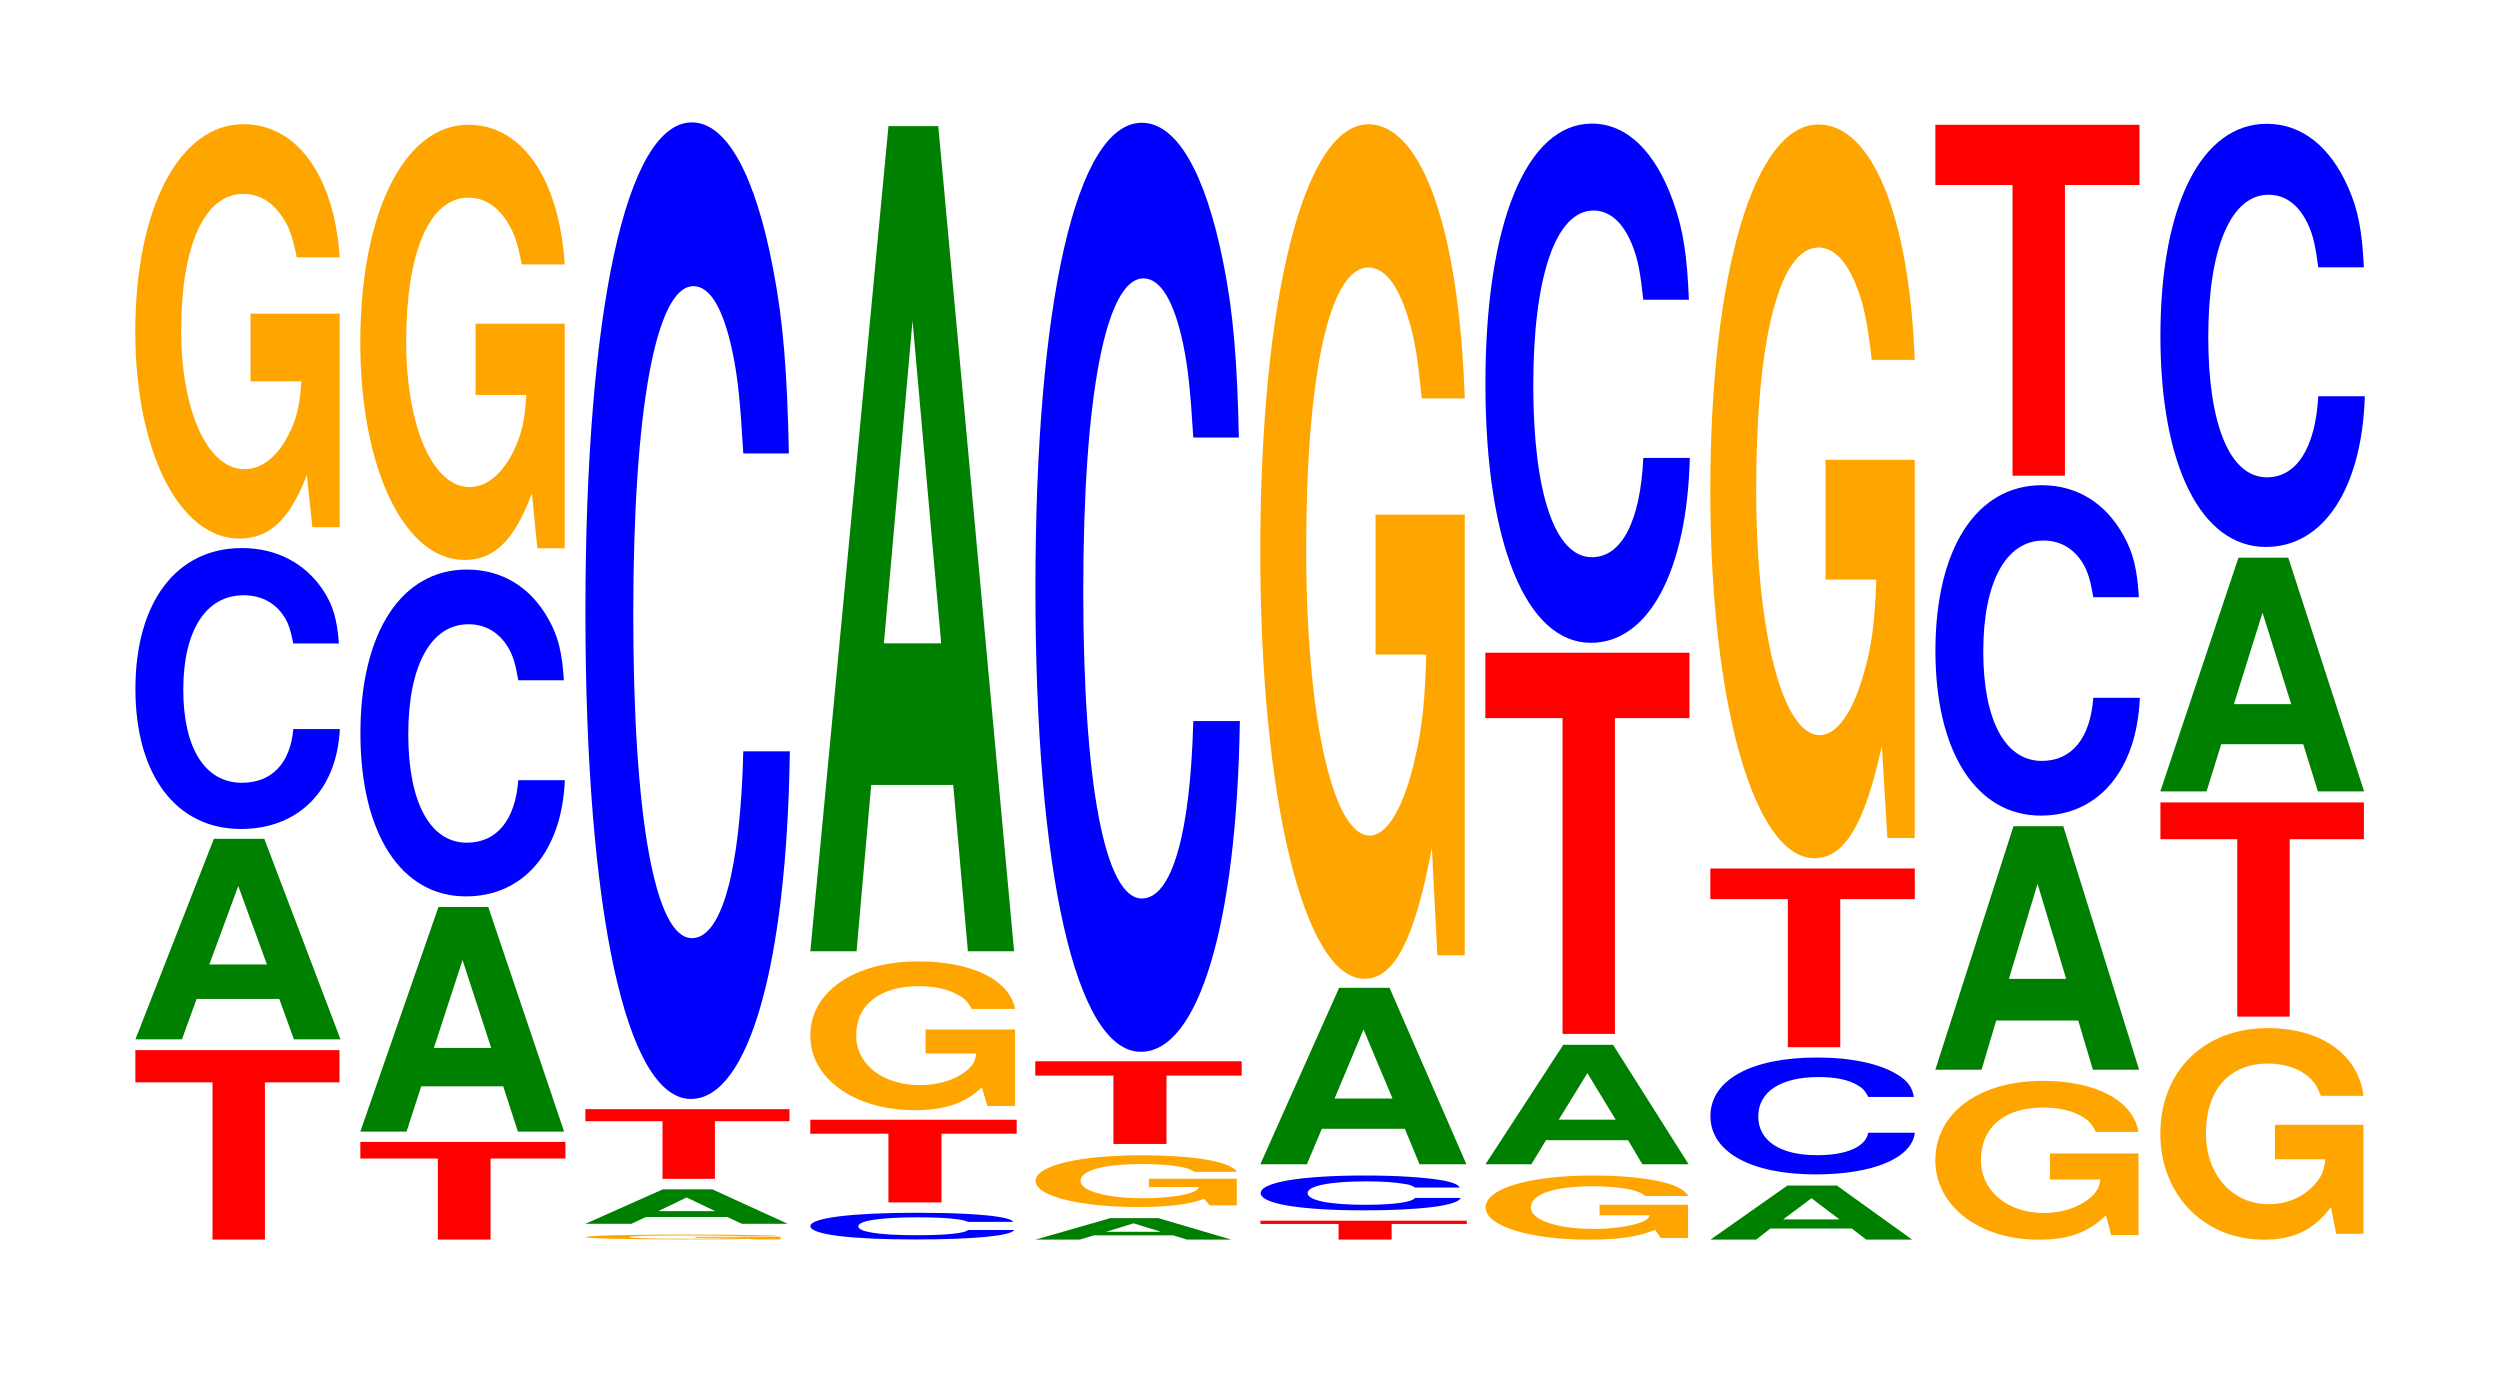 <?xml version="1.0" encoding="UTF-8"?>
<svg xmlns="http://www.w3.org/2000/svg" xmlns:xlink="http://www.w3.org/1999/xlink" width="120pt" height="66pt" viewBox="0 0 120 66" version="1.1">
<defs>
<g>
<symbol overflow="visible" id="glyph0-0">
<path style="stroke:none;" d="M 6.453 -7.547 L 10.031 -7.547 L 10.031 -9.094 L 0.234 -9.094 L 0.234 -7.547 L 3.938 -7.547 L 3.938 0 L 6.453 0 Z M 6.453 -7.547 "/>
</symbol>
<symbol overflow="visible" id="glyph1-0">
<path style="stroke:none;" d="M 7.281 -1.938 L 7.984 0 L 10.219 0 L 6.562 -9.625 L 4.141 -9.625 L 0.375 0 L 2.609 0 L 3.312 -1.938 Z M 6.688 -3.594 L 3.922 -3.594 L 5.312 -7.359 Z M 6.688 -3.594 "/>
</symbol>
<symbol overflow="visible" id="glyph2-0">
<path style="stroke:none;" d="M 10.438 -8.5 C 10.359 -9.609 10.172 -10.312 9.688 -11.047 C 8.828 -12.344 7.453 -13.078 5.781 -13.078 C 2.641 -13.078 0.672 -10.484 0.672 -6.312 C 0.672 -2.188 2.625 0.406 5.734 0.406 C 8.5 0.406 10.344 -1.453 10.484 -4.391 L 8.25 -4.391 C 8.109 -2.75 7.219 -1.812 5.781 -1.812 C 4.016 -1.812 2.969 -3.469 2.969 -6.281 C 2.969 -9.125 4.062 -10.812 5.859 -10.812 C 6.656 -10.812 7.312 -10.5 7.75 -9.875 C 8 -9.531 8.109 -9.188 8.25 -8.5 Z M 10.438 -8.5 "/>
</symbol>
<symbol overflow="visible" id="glyph3-0">
<path style="stroke:none;" d="M 10.422 -10.203 L 6.141 -10.203 L 6.141 -6.953 L 8.578 -6.953 C 8.516 -5.891 8.375 -5.234 8.047 -4.562 C 7.516 -3.406 6.719 -2.734 5.859 -2.734 C 4.094 -2.734 2.812 -5.5 2.812 -9.391 C 2.812 -13.484 3.938 -15.953 5.797 -15.953 C 6.562 -15.953 7.203 -15.562 7.688 -14.812 C 8 -14.344 8.156 -13.906 8.359 -12.906 L 10.422 -12.906 C 10.156 -16.812 8.375 -19.297 5.797 -19.297 C 2.719 -19.297 0.609 -15.25 0.609 -9.344 C 0.609 -3.594 2.719 0.594 5.609 0.594 C 7.047 0.594 8.016 -0.312 8.844 -2.453 L 9.109 0.047 L 10.422 0.047 Z M 10.422 -10.203 "/>
</symbol>
<symbol overflow="visible" id="glyph4-0">
<path style="stroke:none;" d="M 6.484 -3.891 L 10.078 -3.891 L 10.078 -4.688 L 0.234 -4.688 L 0.234 -3.891 L 3.953 -3.891 L 3.953 0 L 6.484 0 Z M 6.484 -3.891 "/>
</symbol>
<symbol overflow="visible" id="glyph5-0">
<path style="stroke:none;" d="M 7.234 -2.172 L 7.938 0 L 10.156 0 L 6.516 -10.781 L 4.125 -10.781 L 0.375 0 L 2.594 0 L 3.297 -2.172 Z M 6.656 -4.016 L 3.906 -4.016 L 5.281 -8.234 Z M 6.656 -4.016 "/>
</symbol>
<symbol overflow="visible" id="glyph6-0">
<path style="stroke:none;" d="M 10.438 -9.906 C 10.359 -11.203 10.172 -12.016 9.688 -12.859 C 8.828 -14.391 7.453 -15.219 5.781 -15.219 C 2.641 -15.219 0.672 -12.203 0.672 -7.359 C 0.672 -2.547 2.625 0.469 5.734 0.469 C 8.5 0.469 10.344 -1.688 10.484 -5.109 L 8.25 -5.109 C 8.109 -3.203 7.219 -2.109 5.781 -2.109 C 4.016 -2.109 2.969 -4.047 2.969 -7.312 C 2.969 -10.625 4.062 -12.594 5.859 -12.594 C 6.656 -12.594 7.312 -12.219 7.75 -11.5 C 8 -11.094 8.109 -10.703 8.25 -9.906 Z M 10.438 -9.906 "/>
</symbol>
<symbol overflow="visible" id="glyph7-0">
<path style="stroke:none;" d="M 10.422 -10.719 L 6.141 -10.719 L 6.141 -7.297 L 8.578 -7.297 C 8.516 -6.188 8.375 -5.5 8.047 -4.781 C 7.516 -3.578 6.719 -2.875 5.859 -2.875 C 4.094 -2.875 2.812 -5.766 2.812 -9.875 C 2.812 -14.172 3.938 -16.766 5.797 -16.766 C 6.562 -16.766 7.203 -16.359 7.688 -15.562 C 8 -15.062 8.156 -14.609 8.359 -13.562 L 10.422 -13.562 C 10.156 -17.672 8.375 -20.266 5.797 -20.266 C 2.719 -20.266 0.609 -16.031 0.609 -9.812 C 0.609 -3.781 2.719 0.625 5.609 0.625 C 7.047 0.625 8.016 -0.328 8.844 -2.578 L 9.109 0.062 L 10.422 0.062 Z M 10.422 -10.719 "/>
</symbol>
<symbol overflow="visible" id="glyph8-0">
<path style="stroke:none;" d="M 9.938 -0.125 L 5.859 -0.125 L 5.859 -0.078 L 8.172 -0.078 C 8.109 -0.062 7.969 -0.062 7.672 -0.062 C 7.172 -0.047 6.391 -0.031 5.594 -0.031 C 3.891 -0.031 2.688 -0.062 2.688 -0.109 C 2.688 -0.172 3.75 -0.188 5.531 -0.188 C 6.266 -0.188 6.875 -0.188 7.328 -0.172 C 7.625 -0.172 7.781 -0.172 7.969 -0.156 L 9.938 -0.156 C 9.688 -0.203 7.969 -0.234 5.516 -0.234 C 2.578 -0.234 0.594 -0.188 0.594 -0.109 C 0.594 -0.047 2.594 0 5.344 0 C 6.719 0 7.641 0 8.422 -0.031 L 8.672 0 L 9.938 0 Z M 9.938 -0.125 "/>
</symbol>
<symbol overflow="visible" id="glyph9-0">
<path style="stroke:none;" d="M 7.188 -0.328 L 7.891 0 L 10.094 0 L 6.469 -1.656 L 4.094 -1.656 L 0.375 0 L 2.578 0 L 3.281 -0.328 Z M 6.609 -0.609 L 3.875 -0.609 L 5.234 -1.266 Z M 6.609 -0.609 "/>
</symbol>
<symbol overflow="visible" id="glyph10-0">
<path style="stroke:none;" d="M 6.453 -2.766 L 10.031 -2.766 L 10.031 -3.344 L 0.234 -3.344 L 0.234 -2.766 L 3.938 -2.766 L 3.938 0 L 6.453 0 Z M 6.453 -2.766 "/>
</symbol>
<symbol overflow="visible" id="glyph11-0">
<path style="stroke:none;" d="M 10.438 -29.578 C 10.359 -33.438 10.172 -35.891 9.688 -38.406 C 8.828 -42.953 7.453 -45.469 5.781 -45.469 C 2.641 -45.469 0.672 -36.453 0.672 -21.969 C 0.672 -7.609 2.625 1.406 5.734 1.406 C 8.5 1.406 10.344 -5.031 10.484 -15.281 L 8.25 -15.281 C 8.109 -9.578 7.219 -6.312 5.781 -6.312 C 4.016 -6.312 2.969 -12.094 2.969 -21.844 C 2.969 -31.719 4.062 -37.609 5.859 -37.609 C 6.656 -37.609 7.312 -36.516 7.75 -34.359 C 8 -33.141 8.109 -31.969 8.25 -29.578 Z M 10.438 -29.578 "/>
</symbol>
<symbol overflow="visible" id="glyph12-0">
<path style="stroke:none;" d="M 10.406 -0.812 C 10.328 -0.922 10.141 -0.984 9.656 -1.062 C 8.812 -1.188 7.438 -1.25 5.766 -1.25 C 2.625 -1.25 0.672 -1 0.672 -0.609 C 0.672 -0.203 2.609 0.031 5.703 0.031 C 8.469 0.031 10.312 -0.141 10.453 -0.422 L 8.234 -0.422 C 8.094 -0.266 7.188 -0.172 5.766 -0.172 C 4 -0.172 2.969 -0.328 2.969 -0.594 C 2.969 -0.875 4.047 -1.031 5.844 -1.031 C 6.641 -1.031 7.297 -1 7.719 -0.938 C 7.969 -0.906 8.094 -0.875 8.234 -0.812 Z M 10.406 -0.812 "/>
</symbol>
<symbol overflow="visible" id="glyph13-0">
<path style="stroke:none;" d="M 6.531 -3.297 L 10.141 -3.297 L 10.141 -3.969 L 0.234 -3.969 L 0.234 -3.297 L 3.984 -3.297 L 3.984 0 L 6.531 0 Z M 6.531 -3.297 "/>
</symbol>
<symbol overflow="visible" id="glyph14-0">
<path style="stroke:none;" d="M 10.438 -3.656 L 6.141 -3.656 L 6.141 -2.5 L 8.578 -2.5 C 8.531 -2.109 8.375 -1.875 8.062 -1.641 C 7.531 -1.219 6.719 -0.984 5.875 -0.984 C 4.094 -0.984 2.812 -1.969 2.812 -3.375 C 2.812 -4.844 3.953 -5.734 5.812 -5.734 C 6.578 -5.734 7.219 -5.594 7.703 -5.312 C 8.016 -5.156 8.172 -4.984 8.359 -4.641 L 10.438 -4.641 C 10.172 -6.031 8.375 -6.922 5.797 -6.922 C 2.719 -6.922 0.609 -5.469 0.609 -3.359 C 0.609 -1.297 2.734 0.219 5.625 0.219 C 7.062 0.219 8.031 -0.109 8.844 -0.875 L 9.109 0.016 L 10.438 0.016 Z M 10.438 -3.656 "/>
</symbol>
<symbol overflow="visible" id="glyph15-0">
<path style="stroke:none;" d="M 7.234 -7.984 L 7.938 0 L 10.156 0 L 6.516 -39.609 L 4.125 -39.609 L 0.375 0 L 2.594 0 L 3.297 -7.984 Z M 6.656 -14.781 L 3.906 -14.781 L 5.281 -30.266 Z M 6.656 -14.781 "/>
</symbol>
<symbol overflow="visible" id="glyph16-0">
<path style="stroke:none;" d="M 6.953 -0.203 L 7.625 0 L 9.75 0 L 6.25 -1.031 L 3.953 -1.031 L 0.359 0 L 2.484 0 L 3.156 -0.203 Z M 6.375 -0.375 L 3.75 -0.375 L 5.062 -0.781 Z M 6.375 -0.375 "/>
</symbol>
<symbol overflow="visible" id="glyph17-0">
<path style="stroke:none;" d="M 10.266 -1.281 L 6.047 -1.281 L 6.047 -0.875 L 8.453 -0.875 C 8.391 -0.734 8.25 -0.656 7.922 -0.562 C 7.406 -0.422 6.609 -0.344 5.781 -0.344 C 4.031 -0.344 2.766 -0.688 2.766 -1.172 C 2.766 -1.688 3.891 -1.984 5.719 -1.984 C 6.469 -1.984 7.109 -1.938 7.578 -1.844 C 7.891 -1.797 8.047 -1.734 8.234 -1.609 L 10.266 -1.609 C 10 -2.094 8.25 -2.406 5.703 -2.406 C 2.672 -2.406 0.609 -1.906 0.609 -1.172 C 0.609 -0.453 2.688 0.078 5.531 0.078 C 6.938 0.078 7.891 -0.031 8.703 -0.312 L 8.969 0 L 10.266 0 Z M 10.266 -1.281 "/>
</symbol>
<symbol overflow="visible" id="glyph18-0">
<path style="stroke:none;" d="M 6.531 -3.281 L 10.141 -3.281 L 10.141 -3.969 L 0.234 -3.969 L 0.234 -3.281 L 3.984 -3.281 L 3.984 0 L 6.531 0 Z M 6.531 -3.281 "/>
</symbol>
<symbol overflow="visible" id="glyph19-0">
<path style="stroke:none;" d="M 10.438 -28.141 C 10.359 -31.812 10.172 -34.156 9.688 -36.547 C 8.828 -40.859 7.453 -43.25 5.781 -43.25 C 2.641 -43.25 0.672 -34.672 0.672 -20.891 C 0.672 -7.234 2.625 1.344 5.734 1.344 C 8.5 1.344 10.344 -4.781 10.484 -14.531 L 8.25 -14.531 C 8.109 -9.109 7.219 -6.016 5.781 -6.016 C 4.016 -6.016 2.969 -11.5 2.969 -20.781 C 2.969 -30.188 4.062 -35.781 5.859 -35.781 C 6.656 -35.781 7.312 -34.734 7.75 -32.688 C 8 -31.516 8.109 -30.406 8.25 -28.141 Z M 10.438 -28.141 "/>
</symbol>
<symbol overflow="visible" id="glyph20-0">
<path style="stroke:none;" d="M 6.531 -0.75 L 10.141 -0.75 L 10.141 -0.906 L 0.234 -0.906 L 0.234 -0.75 L 3.984 -0.75 L 3.984 0 L 6.531 0 Z M 6.531 -0.75 "/>
</symbol>
<symbol overflow="visible" id="glyph21-0">
<path style="stroke:none;" d="M 10.203 -1.047 C 10.125 -1.188 9.922 -1.281 9.469 -1.375 C 8.625 -1.531 7.281 -1.625 5.656 -1.625 C 2.578 -1.625 0.656 -1.297 0.656 -0.781 C 0.656 -0.266 2.562 0.047 5.594 0.047 C 8.297 0.047 10.109 -0.172 10.25 -0.547 L 8.062 -0.547 C 7.922 -0.344 7.047 -0.219 5.656 -0.219 C 3.922 -0.219 2.906 -0.438 2.906 -0.781 C 2.906 -1.125 3.969 -1.344 5.734 -1.344 C 6.5 -1.344 7.141 -1.297 7.562 -1.219 C 7.812 -1.188 7.922 -1.141 8.062 -1.047 Z M 10.203 -1.047 "/>
</symbol>
<symbol overflow="visible" id="glyph22-0">
<path style="stroke:none;" d="M 7.312 -1.703 L 8.016 0 L 10.266 0 L 6.578 -8.469 L 4.156 -8.469 L 0.375 0 L 2.609 0 L 3.328 -1.703 Z M 6.719 -3.156 L 3.938 -3.156 L 5.328 -6.469 Z M 6.719 -3.156 "/>
</symbol>
<symbol overflow="visible" id="glyph23-0">
<path style="stroke:none;" d="M 10.422 -21.047 L 6.141 -21.047 L 6.141 -14.328 L 8.578 -14.328 C 8.516 -12.141 8.375 -10.797 8.047 -9.391 C 7.516 -7.031 6.719 -5.641 5.859 -5.641 C 4.094 -5.641 2.812 -11.328 2.812 -19.375 C 2.812 -27.812 3.938 -32.906 5.797 -32.906 C 6.562 -32.906 7.203 -32.109 7.688 -30.547 C 8 -29.578 8.156 -28.672 8.359 -26.625 L 10.422 -26.625 C 10.156 -34.688 8.375 -39.781 5.797 -39.781 C 2.719 -39.781 0.609 -31.453 0.609 -19.281 C 0.609 -7.406 2.719 1.234 5.609 1.234 C 7.047 1.234 8.016 -0.641 8.844 -5.047 L 9.109 0.109 L 10.422 0.109 Z M 10.422 -21.047 "/>
</symbol>
<symbol overflow="visible" id="glyph24-0">
<path style="stroke:none;" d="M 10.328 -1.578 L 6.078 -1.578 L 6.078 -1.078 L 8.484 -1.078 C 8.438 -0.906 8.281 -0.812 7.969 -0.703 C 7.453 -0.531 6.641 -0.422 5.812 -0.422 C 4.047 -0.422 2.781 -0.844 2.781 -1.453 C 2.781 -2.094 3.906 -2.469 5.75 -2.469 C 6.5 -2.469 7.141 -2.406 7.625 -2.297 C 7.922 -2.219 8.078 -2.156 8.281 -2 L 10.328 -2 C 10.062 -2.609 8.281 -2.984 5.734 -2.984 C 2.688 -2.984 0.609 -2.359 0.609 -1.453 C 0.609 -0.562 2.703 0.094 5.562 0.094 C 6.984 0.094 7.938 -0.047 8.75 -0.375 L 9.016 0.016 L 10.328 0.016 Z M 10.328 -1.578 "/>
</symbol>
<symbol overflow="visible" id="glyph25-0">
<path style="stroke:none;" d="M 7.219 -1.156 L 7.906 0 L 10.125 0 L 6.5 -5.734 L 4.109 -5.734 L 0.375 0 L 2.578 0 L 3.281 -1.156 Z M 6.625 -2.141 L 3.891 -2.141 L 5.266 -4.375 Z M 6.625 -2.141 "/>
</symbol>
<symbol overflow="visible" id="glyph26-0">
<path style="stroke:none;" d="M 6.453 -15.156 L 10.031 -15.156 L 10.031 -18.297 L 0.234 -18.297 L 0.234 -15.156 L 3.938 -15.156 L 3.938 0 L 6.453 0 Z M 6.453 -15.156 "/>
</symbol>
<symbol overflow="visible" id="glyph27-0">
<path style="stroke:none;" d="M 10.438 -15.719 C 10.359 -17.781 10.172 -19.078 9.688 -20.422 C 8.828 -22.844 7.453 -24.172 5.781 -24.172 C 2.641 -24.172 0.672 -19.375 0.672 -11.688 C 0.672 -4.047 2.625 0.75 5.734 0.75 C 8.5 0.75 10.344 -2.672 10.484 -8.125 L 8.25 -8.125 C 8.109 -5.094 7.219 -3.359 5.781 -3.359 C 4.016 -3.359 2.969 -6.422 2.969 -11.609 C 2.969 -16.859 4.062 -20 5.859 -20 C 6.656 -20 7.312 -19.406 7.75 -18.266 C 8 -17.625 8.109 -17 8.25 -15.719 Z M 10.438 -15.719 "/>
</symbol>
<symbol overflow="visible" id="glyph28-0">
<path style="stroke:none;" d="M 7.156 -0.531 L 7.844 0 L 10.047 0 L 6.438 -2.594 L 4.062 -2.594 L 0.375 0 L 2.562 0 L 3.25 -0.531 Z M 6.562 -0.969 L 3.859 -0.969 L 5.219 -1.984 Z M 6.562 -0.969 "/>
</symbol>
<symbol overflow="visible" id="glyph29-0">
<path style="stroke:none;" d="M 10.438 -3.547 C 10.359 -4 10.156 -4.297 9.688 -4.594 C 8.828 -5.141 7.453 -5.438 5.781 -5.438 C 2.625 -5.438 0.672 -4.359 0.672 -2.625 C 0.672 -0.906 2.609 0.172 5.719 0.172 C 8.484 0.172 10.344 -0.609 10.484 -1.828 L 8.25 -1.828 C 8.109 -1.141 7.203 -0.75 5.781 -0.75 C 4 -0.75 2.969 -1.453 2.969 -2.609 C 2.969 -3.797 4.047 -4.5 5.859 -4.5 C 6.656 -4.5 7.312 -4.375 7.734 -4.109 C 7.984 -3.969 8.109 -3.828 8.25 -3.547 Z M 10.438 -3.547 "/>
</symbol>
<symbol overflow="visible" id="glyph30-0">
<path style="stroke:none;" d="M 6.469 -7.109 L 10.047 -7.109 L 10.047 -8.578 L 0.234 -8.578 L 0.234 -7.109 L 3.953 -7.109 L 3.953 0 L 6.469 0 Z M 6.469 -7.109 "/>
</symbol>
<symbol overflow="visible" id="glyph31-0">
<path style="stroke:none;" d="M 10.422 -18.062 L 6.141 -18.062 L 6.141 -12.312 L 8.578 -12.312 C 8.516 -10.422 8.375 -9.266 8.047 -8.062 C 7.516 -6.031 6.719 -4.844 5.859 -4.844 C 4.094 -4.844 2.812 -9.719 2.812 -16.641 C 2.812 -23.875 3.938 -28.25 5.797 -28.25 C 6.562 -28.25 7.203 -27.562 7.688 -26.234 C 8 -25.391 8.156 -24.609 8.359 -22.859 L 10.422 -22.859 C 10.156 -29.781 8.375 -34.156 5.797 -34.156 C 2.719 -34.156 0.609 -27.016 0.609 -16.547 C 0.609 -6.359 2.719 1.062 5.609 1.062 C 7.047 1.062 8.016 -0.547 8.844 -4.328 L 9.109 0.094 L 10.422 0.094 Z M 10.422 -18.062 "/>
</symbol>
<symbol overflow="visible" id="glyph32-0">
<path style="stroke:none;" d="M 10.359 -3.906 L 6.109 -3.906 L 6.109 -2.656 L 8.531 -2.656 C 8.469 -2.25 8.328 -2 8 -1.75 C 7.484 -1.312 6.672 -1.047 5.828 -1.047 C 4.062 -1.047 2.797 -2.109 2.797 -3.594 C 2.797 -5.156 3.922 -6.109 5.766 -6.109 C 6.531 -6.109 7.172 -5.969 7.656 -5.672 C 7.953 -5.5 8.125 -5.328 8.312 -4.938 L 10.359 -4.938 C 10.109 -6.438 8.328 -7.391 5.766 -7.391 C 2.703 -7.391 0.609 -5.844 0.609 -3.578 C 0.609 -1.375 2.719 0.234 5.578 0.234 C 7.016 0.234 7.969 -0.125 8.797 -0.938 L 9.047 0.016 L 10.359 0.016 Z M 10.359 -3.906 "/>
</symbol>
<symbol overflow="visible" id="glyph33-0">
<path style="stroke:none;" d="M 7.234 -2.359 L 7.938 0 L 10.156 0 L 6.516 -11.688 L 4.125 -11.688 L 0.375 0 L 2.594 0 L 3.297 -2.359 Z M 6.656 -4.359 L 3.906 -4.359 L 5.281 -8.922 Z M 6.656 -4.359 "/>
</symbol>
<symbol overflow="visible" id="glyph34-0">
<path style="stroke:none;" d="M 10.438 -10 C 10.359 -11.312 10.172 -12.141 9.688 -12.984 C 8.828 -14.531 7.453 -15.375 5.781 -15.375 C 2.641 -15.375 0.672 -12.328 0.672 -7.422 C 0.672 -2.578 2.625 0.484 5.734 0.484 C 8.5 0.484 10.344 -1.703 10.484 -5.172 L 8.25 -5.172 C 8.109 -3.234 7.219 -2.141 5.781 -2.141 C 4.016 -2.141 2.969 -4.094 2.969 -7.391 C 2.969 -10.734 4.062 -12.719 5.859 -12.719 C 6.656 -12.719 7.312 -12.344 7.75 -11.625 C 8 -11.203 8.109 -10.812 8.25 -10 Z M 10.438 -10 "/>
</symbol>
<symbol overflow="visible" id="glyph35-0">
<path style="stroke:none;" d="M 6.453 -13.953 L 10.031 -13.953 L 10.031 -16.844 L 0.234 -16.844 L 0.234 -13.953 L 3.938 -13.953 L 3.938 0 L 6.453 0 Z M 6.453 -13.953 "/>
</symbol>
<symbol overflow="visible" id="glyph36-0">
<path style="stroke:none;" d="M 10.359 -5.203 L 6.109 -5.203 L 6.109 -3.547 L 8.531 -3.547 C 8.469 -3 8.328 -2.672 8 -2.328 C 7.484 -1.734 6.672 -1.391 5.828 -1.391 C 4.062 -1.391 2.797 -2.797 2.797 -4.797 C 2.797 -6.875 3.922 -8.141 5.766 -8.141 C 6.531 -8.141 7.172 -7.938 7.656 -7.562 C 7.953 -7.312 8.125 -7.094 8.312 -6.594 L 10.359 -6.594 C 10.109 -8.578 8.328 -9.844 5.766 -9.844 C 2.703 -9.844 0.609 -7.781 0.609 -4.766 C 0.609 -1.828 2.719 0.312 5.578 0.312 C 7.016 0.312 7.969 -0.156 8.797 -1.25 L 9.047 0.031 L 10.359 0.031 Z M 10.359 -5.203 "/>
</symbol>
<symbol overflow="visible" id="glyph37-0">
<path style="stroke:none;" d="M 6.438 -8.516 L 10 -8.516 L 10 -10.281 L 0.234 -10.281 L 0.234 -8.516 L 3.922 -8.516 L 3.922 0 L 6.438 0 Z M 6.438 -8.516 "/>
</symbol>
<symbol overflow="visible" id="glyph38-0">
<path style="stroke:none;" d="M 7.234 -2.266 L 7.938 0 L 10.156 0 L 6.516 -11.219 L 4.125 -11.219 L 0.375 0 L 2.594 0 L 3.297 -2.266 Z M 6.656 -4.188 L 3.906 -4.188 L 5.281 -8.578 Z M 6.656 -4.188 "/>
</symbol>
<symbol overflow="visible" id="glyph39-0">
<path style="stroke:none;" d="M 10.438 -12.812 C 10.359 -14.5 10.172 -15.562 9.688 -16.641 C 8.828 -18.609 7.453 -19.703 5.781 -19.703 C 2.641 -19.703 0.672 -15.797 0.672 -9.516 C 0.672 -3.297 2.625 0.609 5.734 0.609 C 8.5 0.609 10.344 -2.188 10.484 -6.625 L 8.25 -6.625 C 8.109 -4.156 7.219 -2.734 5.781 -2.734 C 4.016 -2.734 2.969 -5.234 2.969 -9.469 C 2.969 -13.75 4.062 -16.297 5.859 -16.297 C 6.656 -16.297 7.312 -15.828 7.75 -14.891 C 8 -14.359 8.109 -13.859 8.25 -12.812 Z M 10.438 -12.812 "/>
</symbol>
</g>
</defs>
<g id="surface1">
<g style="fill:rgb(100%,0%,0%);fill-opacity:1;">
  <use xlink:href="#glyph0-0" x="6.263" y="59.5"/>
</g>
<g style="fill:rgb(0%,50.194%,0%);fill-opacity:1;">
  <use xlink:href="#glyph1-0" x="6.125" y="49.888"/>
</g>
<g style="fill:rgb(0%,0%,100%);fill-opacity:1;">
  <use xlink:href="#glyph2-0" x="5.828" y="39.385"/>
</g>
<g style="fill:rgb(100%,64.647%,0%);fill-opacity:1;">
  <use xlink:href="#glyph3-0" x="5.885" y="25.258"/>
</g>
<g style="fill:rgb(100%,0%,0%);fill-opacity:1;">
  <use xlink:href="#glyph4-0" x="17.063" y="59.5"/>
</g>
<g style="fill:rgb(0%,50.194%,0%);fill-opacity:1;">
  <use xlink:href="#glyph5-0" x="16.921" y="54.316"/>
</g>
<g style="fill:rgb(0%,0%,100%);fill-opacity:1;">
  <use xlink:href="#glyph6-0" x="16.628" y="42.558"/>
</g>
<g style="fill:rgb(100%,64.647%,0%);fill-opacity:1;">
  <use xlink:href="#glyph7-0" x="16.685" y="26.254"/>
</g>
<g style="fill:rgb(100%,64.647%,0%);fill-opacity:1;">
  <use xlink:href="#glyph8-0" x="27.526" y="59.493"/>
</g>
<g style="fill:rgb(0%,50.194%,0%);fill-opacity:1;">
  <use xlink:href="#glyph9-0" x="27.721" y="58.744"/>
</g>
<g style="fill:rgb(100%,0%,0%);fill-opacity:1;">
  <use xlink:href="#glyph10-0" x="27.863" y="56.584"/>
</g>
<g style="fill:rgb(0%,0%,100%);fill-opacity:1;">
  <use xlink:href="#glyph11-0" x="27.428" y="51.344"/>
</g>
<g style="fill:rgb(0%,0%,100%);fill-opacity:1;">
  <use xlink:href="#glyph12-0" x="38.228" y="59.463"/>
</g>
<g style="fill:rgb(100%,0%,0%);fill-opacity:1;">
  <use xlink:href="#glyph13-0" x="38.66" y="57.716"/>
</g>
<g style="fill:rgb(100%,64.647%,0%);fill-opacity:1;">
  <use xlink:href="#glyph14-0" x="38.285" y="53.07"/>
</g>
<g style="fill:rgb(0%,50.194%,0%);fill-opacity:1;">
  <use xlink:href="#glyph15-0" x="38.521" y="45.662"/>
</g>
<g style="fill:rgb(0%,50.194%,0%);fill-opacity:1;">
  <use xlink:href="#glyph16-0" x="49.347" y="59.5"/>
</g>
<g style="fill:rgb(100%,64.647%,0%);fill-opacity:1;">
  <use xlink:href="#glyph17-0" x="49.1" y="57.859"/>
</g>
<g style="fill:rgb(100%,0%,0%);fill-opacity:1;">
  <use xlink:href="#glyph18-0" x="49.46" y="54.91"/>
</g>
<g style="fill:rgb(0%,0%,100%);fill-opacity:1;">
  <use xlink:href="#glyph19-0" x="49.028" y="49.143"/>
</g>
<g style="fill:rgb(100%,0%,0%);fill-opacity:1;">
  <use xlink:href="#glyph20-0" x="60.267" y="59.5"/>
</g>
<g style="fill:rgb(0%,0%,100%);fill-opacity:1;">
  <use xlink:href="#glyph21-0" x="59.858" y="58.049"/>
</g>
<g style="fill:rgb(0%,50.194%,0%);fill-opacity:1;">
  <use xlink:href="#glyph22-0" x="60.121" y="55.885"/>
</g>
<g style="fill:rgb(100%,64.647%,0%);fill-opacity:1;">
  <use xlink:href="#glyph23-0" x="59.885" y="45.747"/>
</g>
<g style="fill:rgb(100%,64.647%,0%);fill-opacity:1;">
  <use xlink:href="#glyph24-0" x="70.7" y="59.41"/>
</g>
<g style="fill:rgb(0%,50.194%,0%);fill-opacity:1;">
  <use xlink:href="#glyph25-0" x="70.928" y="55.885"/>
</g>
<g style="fill:rgb(100%,0%,0%);fill-opacity:1;">
  <use xlink:href="#glyph26-0" x="71.063" y="49.627"/>
</g>
<g style="fill:rgb(0%,0%,100%);fill-opacity:1;">
  <use xlink:href="#glyph27-0" x="70.628" y="30.105"/>
</g>
<g style="fill:rgb(0%,50.194%,0%);fill-opacity:1;">
  <use xlink:href="#glyph28-0" x="81.732" y="59.5"/>
</g>
<g style="fill:rgb(0%,0%,100%);fill-opacity:1;">
  <use xlink:href="#glyph29-0" x="81.428" y="56.199"/>
</g>
<g style="fill:rgb(100%,0%,0%);fill-opacity:1;">
  <use xlink:href="#glyph30-0" x="81.863" y="50.266"/>
</g>
<g style="fill:rgb(100%,64.647%,0%);fill-opacity:1;">
  <use xlink:href="#glyph31-0" x="81.485" y="40.132"/>
</g>
<g style="fill:rgb(100%,64.647%,0%);fill-opacity:1;">
  <use xlink:href="#glyph32-0" x="92.288" y="59.272"/>
</g>
<g style="fill:rgb(0%,50.194%,0%);fill-opacity:1;">
  <use xlink:href="#glyph33-0" x="92.521" y="51.346"/>
</g>
<g style="fill:rgb(0%,0%,100%);fill-opacity:1;">
  <use xlink:href="#glyph34-0" x="92.228" y="38.665"/>
</g>
<g style="fill:rgb(100%,0%,0%);fill-opacity:1;">
  <use xlink:href="#glyph35-0" x="92.663" y="22.834"/>
</g>
<g style="fill:rgb(100%,64.647%,0%);fill-opacity:1;">
  <use xlink:href="#glyph36-0" x="103.088" y="59.193"/>
</g>
<g style="fill:rgb(100%,0%,0%);fill-opacity:1;">
  <use xlink:href="#glyph37-0" x="103.467" y="48.797"/>
</g>
<g style="fill:rgb(0%,50.194%,0%);fill-opacity:1;">
  <use xlink:href="#glyph38-0" x="103.321" y="37.987"/>
</g>
<g style="fill:rgb(0%,0%,100%);fill-opacity:1;">
  <use xlink:href="#glyph39-0" x="103.028" y="25.645"/>
</g>
</g>
</svg>
